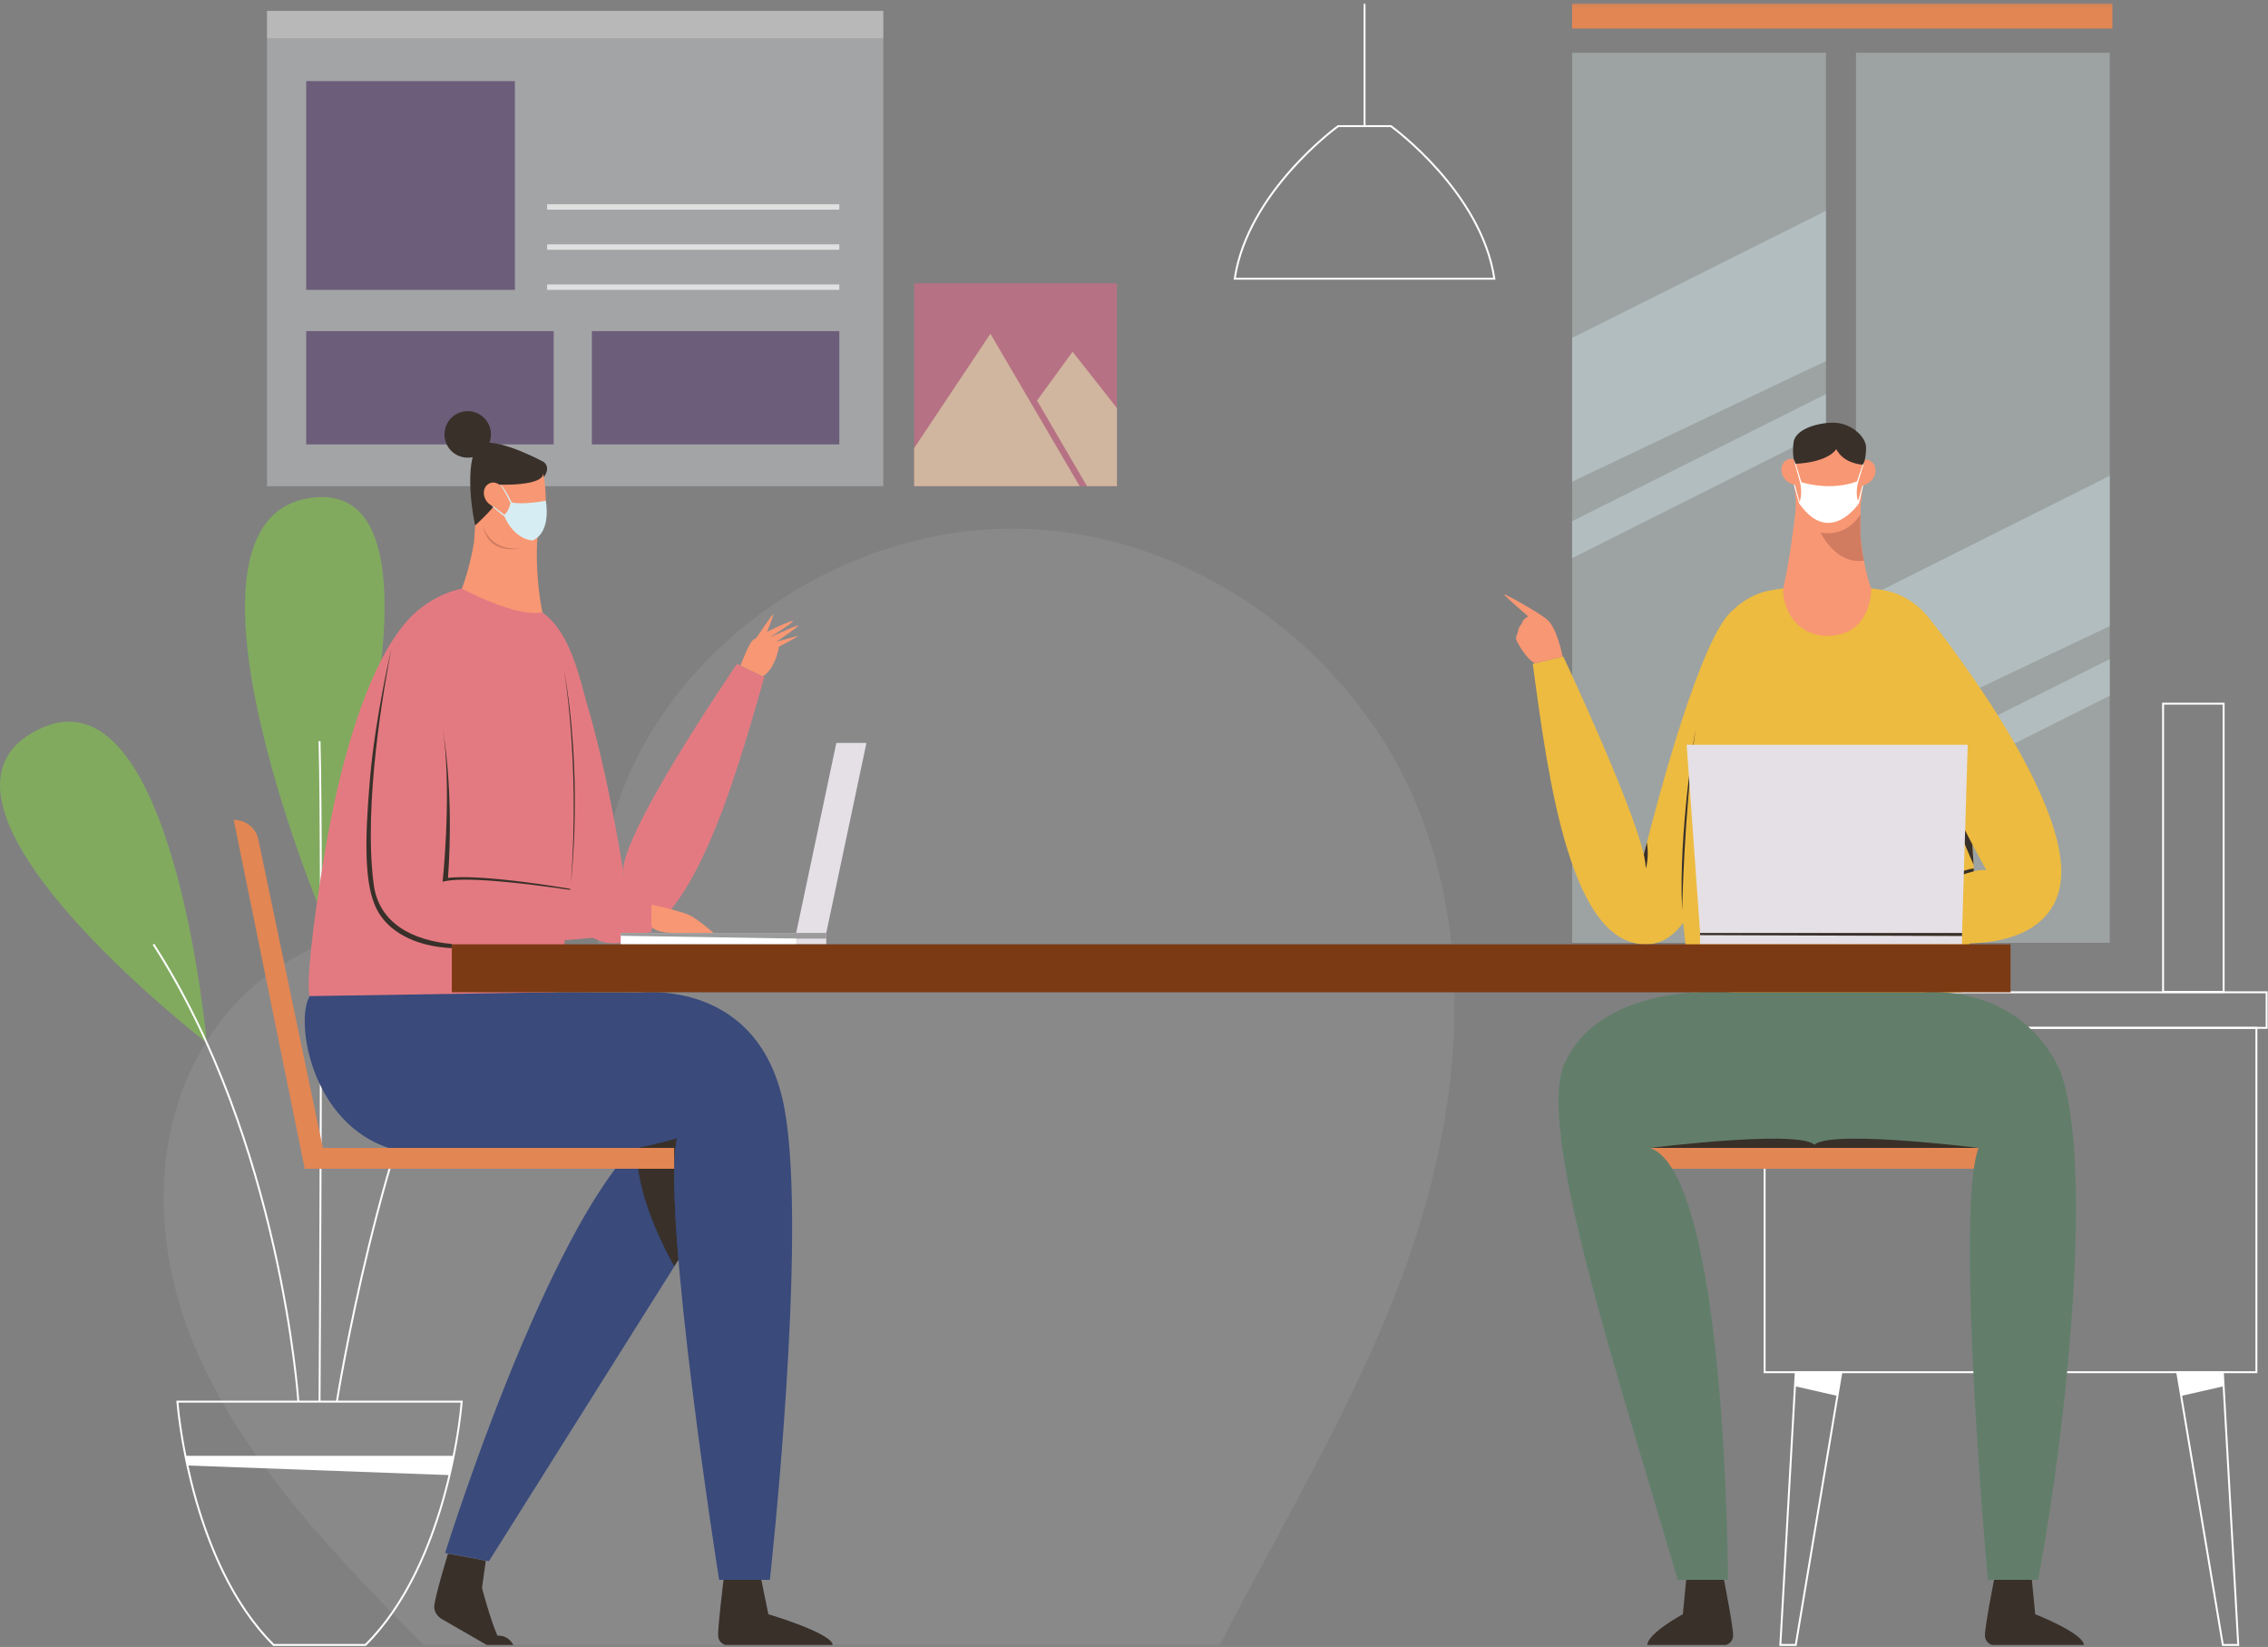 <?xml version="1.0" encoding="UTF-8"?>
<svg width="562px" height="408px" viewBox="0 0 562 408" version="1.1" xmlns="http://www.w3.org/2000/svg" xmlns:xlink="http://www.w3.org/1999/xlink">
    <rect x="0" y="0" width="562" height="408" fill="#808080" stroke="none"/>
    <!-- Generator: Sketch 64 (93537) - https://sketch.com -->
    <title>Group 83</title>
    <desc>Created with Sketch.</desc>
    <defs>
        <polygon id="path-1" points="-5.2571804e-13 427.044 591.906 427.044 591.906 0.149 -7.83329951e-13 0.149"></polygon>
    </defs>
    <g id="Page-1" stroke="none" stroke-width="1" fill="none" fill-rule="evenodd">
        <g id="Desktop-HD-Copy" transform="translate(-678, -239)">
            <g id="Group-83" transform="translate(658, 239.5)">
                <path d="M454.484,254.371 L581.906,254.371 L581.906,245.082 L454.484,245.082 L454.484,254.371 Z M454.961,253.894 L581.429,253.894 L581.429,245.559 L454.961,245.559 L454.961,253.894 Z" id="Fill-1" fill="#FFFFFF"></path>
                <path d="M457.504,339.196 L578.887,339.196 L578.887,254.371 L457.504,254.371 L457.504,339.196 Z M457.026,339.673 L579.364,339.673 L579.364,253.894 L457.026,253.894 L457.026,339.673 Z" id="Fill-2" fill="#FFFFFF"></path>
                <path d="M464.754,339.196 L460.923,406.992 L460.91,407.243 L465.182,407.243 L476.571,339.196 L464.754,339.196 Z M465.206,339.673 L476.007,339.673 L464.778,406.766 L461.414,406.766 L465.206,339.673 Z" id="Fill-3" fill="#FFFFFF"></path>
                <path d="M559.218,339.196 L570.574,407.044 L570.607,407.243 L574.879,407.243 L571.048,339.422 L571.035,339.196 L559.218,339.196 Z M559.781,339.673 L570.583,339.673 L574.374,406.766 L571.011,406.766 L559.781,339.673 Z" id="Fill-4" fill="#FFFFFF"></path>
                <polygon id="Fill-5" fill="#FFFFFF" points="464.98 339.435 464.783 342.916 475.306 345.31 476.289 339.435"></polygon>
                <polygon id="Fill-6" fill="#FFFFFF" points="570.809 339.435 571.006 342.916 560.483 345.31 559.5 339.435"></polygon>
                <g id="Group-82" transform="translate(0, 0.199)">
                    <path d="M124.949,406.806 C102.635,384.307 80.173,360.968 68.301,333.028 C56.428,305.089 57.016,271.229 78.317,247.988 C99.618,224.746 144.565,218.508 167.904,240.193 C168.371,229.276 168.535,218.299 170.687,207.539 C179.424,163.851 227.105,126.976 277.527,130.511 C319.184,133.431 354.772,161.98 369.923,196.132 C385.073,230.283 382.365,268.842 371.315,304.182 C360.265,339.522 339.477,373.418 322.254,406.806 L124.949,406.806 Z" id="Fill-7" fill-opacity="0.09" fill="#F2F3F4"></path>
                    <mask id="mask-2" fill="white">
                        <use xlink:href="#path-1"></use>
                    </mask>
                    <g id="Clip-10"></g>
                    <polygon id="Fill-9" fill-opacity="0.35" fill="#D5E6E1" mask="url(#mask-2)" points="409.561 232.869 472.457 232.869 472.457 12.38 409.561 12.38"></polygon>
                    <polygon id="Fill-11" fill-opacity="0.35" fill="#D6EEF3" mask="url(#mask-2)" points="409.561 83.018 472.457 51.52 472.457 88.745 409.56 118.628"></polygon>
                    <polygon id="Fill-12" fill-opacity="0.35" fill="#D6EEF3" mask="url(#mask-2)" points="409.561 128.424 472.457 96.927 472.457 105.995 409.56 137.582"></polygon>
                    <polygon id="Fill-13" fill-opacity="0.35" fill="#D5E6E1" mask="url(#mask-2)" points="479.898 232.869 542.794 232.869 542.794 12.38 479.898 12.38"></polygon>
                    <polygon id="Fill-14" fill-opacity="0.35" fill="#D6EEF3" mask="url(#mask-2)" points="479.899 148.665 542.795 117.168 542.795 154.392 479.898 184.276"></polygon>
                    <polygon id="Fill-15" fill-opacity="0.35" fill="#D6EEF3" mask="url(#mask-2)" points="479.899 194.072 542.795 162.574 542.795 171.643 479.898 203.229"></polygon>
                    <polygon id="Fill-16" fill="#E28653" mask="url(#mask-2)" points="409.56 6.36 543.442 6.36 543.442 0.149 409.56 0.149"></polygon>
                    <path d="M120.383,276.34 C120.383,276.34 111.428,211.315 149.607,200.179 C187.786,189.043 155.427,254.87 120.383,276.34" id="Fill-17" fill="#008E3D" mask="url(#mask-2)"></path>
                    <path d="M99.361,224.81 C99.361,224.81 58.932,127.792 97.11,122.625 C135.29,117.458 101.929,221.125 99.361,224.81" id="Fill-18" fill="#81AA5F" mask="url(#mask-2)"></path>
                    <path d="M71.237,257.638 C71.237,257.638 62.886,163.737 29.607,179.969 C-6.609,197.634 71.237,257.638 71.237,257.638" id="Fill-19" fill="#81AA5F" mask="url(#mask-2)"></path>
                    <path d="M87.901,406.567 L110.465,406.567 C130.349,386.721 133.863,350.189 134.15,346.77 L64.217,346.77 C64.504,350.189 68.021,386.724 87.901,406.567 L87.901,406.567 Z M110.663,407.044 L87.704,407.044 L87.634,406.975 C66.679,386.139 63.748,346.942 63.721,346.549 L63.703,346.293 L134.663,346.293 L134.645,346.549 C134.618,346.942 131.688,386.139 110.732,406.975 L110.663,407.044 Z" id="Fill-20" fill="#FFFFFF" mask="url(#mask-2)"></path>
                    <path d="M99.421,346.534 L98.944,346.53 C98.953,345.195 99.735,212.688 98.944,182.909 L99.421,182.896 C100.212,212.684 99.43,345.198 99.421,346.534" id="Fill-21" fill="#FFFFFF" mask="url(#mask-2)"></path>
                    <path d="M103.71,346.569 L103.238,346.494 C103.345,345.817 114.122,278.279 134.201,243.329 L134.615,243.568 C114.579,278.441 103.816,345.891 103.71,346.569" id="Fill-22" fill="#FFFFFF" mask="url(#mask-2)"></path>
                    <path d="M93.692,346.547 C93.651,345.909 89.301,282.172 57.831,233.361 L58.232,233.102 C89.771,282.02 94.127,345.877 94.167,346.517 L93.692,346.547 Z" id="Fill-23" fill="#FFFFFF" mask="url(#mask-2)"></path>
                    <polygon id="Fill-24" fill="#FFFFFF" mask="url(#mask-2)" points="65.91 359.961 132.456 359.961 131.424 364.731 66.403 362.346"></polygon>
                    <polygon id="Fill-25" fill-opacity="0.329" fill="#EBEFF5" mask="url(#mask-2)" points="86.161 119.74 238.882 119.74 238.882 8.798 86.161 8.798"></polygon>
                    <polygon id="Fill-26" fill-opacity="0.58" fill="#E0E0E0" mask="url(#mask-2)" points="86.161 8.798 238.882 8.798 238.882 1.992 86.161 1.992"></polygon>
                    <polygon id="Fill-27" fill="#6C5E7A" mask="url(#mask-2)" points="95.877 71.109 147.593 71.109 147.593 19.392 95.877 19.392"></polygon>
                    <polygon id="Fill-28" fill="#6C5E7A" mask="url(#mask-2)" points="95.877 109.397 157.199 109.397 157.199 81.331 95.877 81.331"></polygon>
                    <polygon id="Fill-29" fill="#6C5E7A" mask="url(#mask-2)" points="166.661 109.397 227.982 109.397 227.982 81.331 166.661 81.331"></polygon>
                    <polygon id="Fill-30" fill="#E0E0E0" mask="url(#mask-2)" points="155.574 51.245 227.982 51.245 227.982 49.904 155.574 49.904"></polygon>
                    <polygon id="Fill-31" fill="#E0E0E0" mask="url(#mask-2)" points="155.574 61.177 227.982 61.177 227.982 59.835 155.574 59.835"></polygon>
                    <polygon id="Fill-32" fill="#E0E0E0" mask="url(#mask-2)" points="155.574 71.109 227.982 71.109 227.982 69.767 155.574 69.767"></polygon>
                    <path d="M188.307,311.094 L141.151,386.061 L130.302,384.027 C130.302,384.027 162.548,280.393 188.008,276.456 L188.307,311.094 Z" id="Fill-33" fill="#394A7B" mask="url(#mask-2)"></path>
                    <path d="M187.768,281.233 C187.768,281.233 184.096,282.386 177.955,283.67 L177.947,283.674 C177.12,296.023 187.061,312.95 187.061,312.95 L188.124,311.368 C187.002,297.913 186.62,286.561 187.768,281.233" id="Fill-34" fill="#39302A" mask="url(#mask-2)"></path>
                    <path d="M144.465,149.613 C144.465,149.613 148.979,230.416 170.733,232.904 C190.298,235.14 201.846,193.326 209.396,167.049 L202.634,163.777 C202.634,163.777 171.456,209.126 174.623,216.443 C174.623,216.443 171.066,192.482 165.331,173.254 C163.303,166.453 159.574,145.669 144.465,149.613" id="Fill-35" fill="#E47A81" mask="url(#mask-2)"></path>
                    <path d="M437.83,390.685 L437.003,399.193 C437.003,399.193 428.357,403.859 428.185,406.806 L447.673,406.806 C447.673,406.806 449.275,406.433 449.446,404.659 C449.618,402.885 447.194,390.685 447.194,390.685 L437.83,390.685 Z" id="Fill-36" fill="#39302A" mask="url(#mask-2)"></path>
                    <path d="M523.485,390.685 L524.312,399.193 C524.312,399.193 536.211,403.859 536.383,406.806 L513.643,406.806 C513.643,406.806 512.041,406.433 511.869,404.659 C511.698,402.885 514.122,390.685 514.122,390.685 L523.485,390.685 Z" id="Fill-37" fill="#39302A" mask="url(#mask-2)"></path>
                    <path d="M509.1,215.156 C509.037,213.18 508.916,210.933 508.741,208.483 C510.201,211.233 511.426,213.463 512.211,214.876 C511.488,214.725 510.417,214.84 509.1,215.156 M497.642,151.964 C497.642,151.964 497.638,151.976 497.637,151.978 C492.937,146.267 486.82,145.533 486.82,145.533 C486.82,145.533 480.62,144.318 472.828,144.507 C465.037,144.318 458.836,145.533 458.836,145.533 C458.836,145.533 453.892,146.118 449.479,150.382 C441.566,156.561 430.836,197.046 427.332,210.991 C424.206,197.664 407.37,161.937 407.37,161.937 L399.82,163.751 C403.625,192.238 409.225,234.865 428.846,233.188 C432.065,232.913 434.788,230.985 437.094,227.898 C437.623,233.644 438.438,239.347 439.544,245.12 L472.828,245.602 L506.113,245.12 C506.89,241.068 507.522,237.05 508.015,233.028 C508.77,232.988 509.527,232.944 510.285,232.894 C520.221,232.245 529.141,228.092 530.589,218.039 C533.706,196.399 497.642,151.964 497.642,151.964" id="Fill-38" fill="#EDBB40" mask="url(#mask-2)"></path>
                    <polygon id="Fill-39" fill="#E5E0E6" mask="url(#mask-2)" points="441.254 233.232 506.187 233.232 506.187 230.416 441.254 230.416"></polygon>
                    <path d="M178.377,245.241 C178.377,245.241 208.442,241.26 214.407,274.036 C220.195,305.834 210.768,390.685 210.768,390.685 L198.196,390.685 C198.196,390.685 183.785,299.721 187.768,281.233 C187.768,281.233 154.116,291.847 119.437,284.529 C97.338,279.866 92.911,252.355 96.748,246.064 C98.106,243.837 108.713,245.515 121.127,245.366 C155.938,244.949 178.377,245.241 178.377,245.241 L162.522,268.541" id="Fill-40" fill="#394A7B" mask="url(#mask-2)"></path>
                    <path d="M208.657,390.685 L210.398,399.193 C210.398,399.193 226.166,403.859 226.338,406.806 L199.73,406.806 C199.73,406.806 198.127,406.433 197.956,404.659 C197.784,402.885 199.293,390.685 199.293,390.685 L208.657,390.685 Z" id="Fill-41" fill="#39302A" mask="url(#mask-2)"></path>
                    <path d="M181.399,223.056 C181.399,223.056 172.111,221.331 161.274,219.757 C161.327,219.271 161.381,218.799 161.434,218.352 C163.076,204.46 161.447,164.198 157.457,155.516 C153.641,147.215 144.963,145.532 144.963,145.532 C144.963,145.532 135.186,141.668 124.369,149.856 C121.929,151.703 119.66,154.323 117.556,157.517 C117.524,157.497 117.502,157.483 117.502,157.483 C117.502,157.483 117.488,157.544 117.466,157.651 C109.409,169.969 103.805,190.829 100.555,210.077 C97.268,229.551 95.874,243.385 96.748,246.064 L157.219,245.121 C158.366,243.773 159.231,238.269 159.944,232.201 C171.319,231.303 181.399,230.208 181.399,230.208 L181.399,223.056 Z" id="Fill-42" fill="#E47A81" mask="url(#mask-2)"></path>
                    <polygon id="Fill-43" fill="#E5E0E6" mask="url(#mask-2)" points="217.287 230.416 224.743 230.416 234.7 183.355 227.244 183.355"></polygon>
                    <polygon id="Fill-44" fill="#E5E0E6" mask="url(#mask-2)" points="173.842 233.232 224.743 233.232 224.743 230.416 173.842 230.416"></polygon>
                    <polygon id="Fill-45" fill="#9B9B9B" mask="url(#mask-2)" points="173.842 231.824 224.743 231.824 224.743 230.416 173.842 230.416"></polygon>
                    <polygon id="Fill-46" fill="#FFFFFF" mask="url(#mask-2)" points="217.287 231.824 217.287 233.232 173.842 233.232 173.842 231.12"></polygon>
                    <path d="M181.423,223.425 C181.423,223.425 188.702,224.963 190.983,226.077 C192.908,227.016 196.809,230.408 196.809,230.408 L195.775,230.408 L194.224,230.408 L187.503,230.408 C187.503,230.408 182.48,230.636 181.423,228.724 C181.423,228.724 181.367,225.47 181.423,223.425" id="Fill-47" fill="#F89773" mask="url(#mask-2)"></path>
                    <polygon id="Fill-48" fill="#E28653" mask="url(#mask-2)" points="95.511 288.839 187.061 288.839 187.061 283.674 95.511 283.674"></polygon>
                    <polygon id="Fill-49" fill="#E28653" mask="url(#mask-2)" points="426.645 288.839 518.195 288.839 518.195 283.674 426.645 283.674"></polygon>
                    <path d="M95.511,288.839 L77.917,202.432 L78.09,202.432 C80.955,202.432 83.428,204.441 84.015,207.245 L101.083,288.839 L95.511,288.839 Z" id="Fill-50" fill="#E28653" mask="url(#mask-2)"></path>
                    <path d="M112.6,218.377 C109.978,198.38 115.267,168.794 116.987,160.022 C116.985,160.026 113.017,176.655 111.662,192.403 C110.307,208.152 110.351,218.366 113.233,224.318 C115.977,229.985 122.768,233.783 131.96,234.181 L131.96,233.232 L131.867,233.141 C122.348,232.276 113.875,228.095 112.6,218.377" id="Fill-51" fill="#39302A" mask="url(#mask-2)"></path>
                    <path d="M130.026,181.993 C131.845,197.712 129.674,217.734 129.674,217.734 C134.64,216.375 148.96,217.968 161.278,219.757 L161.303,219.491 C137.251,215.5 131.01,216.801 131.01,216.801 C132.561,195.326 129.751,179.983 129.751,179.983 L129.749,179.991 C129.851,180.644 129.946,181.307 130.026,181.993" id="Fill-52" fill="#39302A" mask="url(#mask-2)"></path>
                    <path d="M159.655,164.658 C159.655,164.658 163.741,187.332 161.494,217.815 C161.494,217.815 164.572,191.547 159.655,164.658" id="Fill-53" fill="#39302A" mask="url(#mask-2)"></path>
                    <path d="M480.908,130.935 L480.955,130.936 L481.088,124.113 C481.367,122.657 481.479,121.123 481.485,119.626 C485.13,118.624 485.366,115.018 483.882,113.781 C482.919,112.976 481.992,113.095 481.295,113.425 L481.349,110.665 L465.226,110.352 L465.167,113.386 C464.45,112.951 463.388,112.656 462.281,113.582 C460.782,114.831 461.035,118.496 464.78,119.456 C464.75,120.688 464.804,121.943 464.979,123.159 L464.929,125.799 C464.412,130.413 463.42,138.055 461.877,145.127 C461.589,149.63 464.932,157.271 473.578,156.799 C483.939,156.232 483.674,145.151 483.674,145.151 C483.674,145.151 481.55,139.681 480.908,130.935" id="Fill-54" fill="#F89773" mask="url(#mask-2)"></path>
                    <path d="M529.613,262.735 C519.003,242.691 496.693,245.121 496.693,245.121 L479.032,245.121 L472.42,245.121 L449.448,245.121 C449.448,245.121 416.994,241.976 407.688,262.735 C400.508,278.753 420.803,339.471 435.719,390.685 L448.187,390.685 C448.187,390.685 447.935,290.663 428.925,283.674 L472.481,283.674 L478.972,283.674 L510.285,283.674 C504.296,299.398 512.585,390.685 512.585,390.685 L525.053,390.685 C534.96,336.044 537.825,278.249 529.613,262.735" id="Fill-55" fill="#627E6B" mask="url(#mask-2)"></path>
                    <path d="M428.925,283.674 C428.925,283.674 470.145,278.509 469.954,283.674 L428.925,283.674 Z" id="Fill-56" fill="#39302A" mask="url(#mask-2)"></path>
                    <path d="M510.285,283.674 C510.285,283.674 469.065,278.509 469.256,283.674 L510.285,283.674 Z" id="Fill-57" fill="#39302A" mask="url(#mask-2)"></path>
                    <polygon id="Fill-58" fill="#39302A" mask="url(#mask-2)" points="441.254 230.416 506.187 230.416 506.187 231.178 441.254 230.969"></polygon>
                    <path d="M500.401,191.71 C500.401,191.71 506.426,204.186 508.742,208.485 C508.742,208.485 509.007,212.741 509.04,213.518 C509.04,213.518 503.334,200.623 500.401,191.71" id="Fill-59" fill="#39302A" mask="url(#mask-2)"></path>
                    <path d="M509.079,214.456 C504.124,214.695 484.741,225.984 484.741,225.984 C484.741,225.984 501.196,217.055 509.091,215.158 L509.079,214.456 Z" id="Fill-60" fill="#39302A" mask="url(#mask-2)"></path>
                    <path d="M427.332,210.99 C427.332,210.99 427.762,212.945 427.827,214.455 C427.827,214.455 428.699,211.772 428.097,207.983 L427.332,210.99 Z" id="Fill-61" fill="#39302A" mask="url(#mask-2)"></path>
                    <path d="M436.834,224.81 C436.834,224.81 437.263,201.718 440.133,179.969 C440.133,179.969 435.845,205.944 436.834,224.81" id="Fill-62" fill="#39302A" mask="url(#mask-2)"></path>
                    <polygon id="Fill-63" fill="#E5E0E6" mask="url(#mask-2)" points="506.192 230.416 441.282 230.416 437.945 183.801 507.59 183.801"></polygon>
                    <polygon id="Fill-64" fill="#7C3A14" mask="url(#mask-2)" points="131.96 245.12 518.195 245.12 518.195 233.232 131.96 233.232"></polygon>
                    <path d="M143.258,404.513 C141.398,400.2 139.438,392.7 139.438,392.7 L140.374,385.934 L131.01,384.192 C131.01,384.192 127.427,395.836 127.598,397.61 C127.77,399.384 129.351,400.312 129.351,400.312 L140.614,406.806 L144.171,406.806 L147.216,406.806 C146.151,404.954 144.693,404.428 143.258,404.513" id="Fill-65" fill="#39302A" mask="url(#mask-2)"></path>
                    <path d="M153.189,132.246 C153.731,131.403 154.142,130.43 154.462,129.379 C156.248,123.497 154.415,115.43 154.415,115.43 L140.917,114.445 C140.917,114.445 140.916,114.447 140.916,114.447 L138.765,114.29 L137.46,133.643 C136.906,136.983 135.986,140.958 134.459,145.117 C134.459,145.117 147.685,152.302 154.415,150.987 C154.415,150.987 152.715,143.764 153.073,133.839 L153.189,132.246 Z" id="Fill-66" fill="#F89773" mask="url(#mask-2)"></path>
                    <path d="M212.455,158.259 C212.455,158.259 218.431,154.182 217.728,154.252 C217.024,154.323 210.768,157.205 210.768,157.205 C210.768,157.205 217.236,153.127 216.392,153.127 C215.891,153.127 212.763,154.468 210.097,155.821 C210.537,154.704 211.668,151.794 211.612,151.511 C211.541,151.159 207.445,157.285 207.445,157.285 L207.448,157.284 C206.874,157.644 206.448,157.959 206.269,158.189 C205.284,159.454 203.483,164.18 203.483,164.18 L209.033,166.865 C212.289,164.785 213.017,159.525 213.017,159.525 C213.017,159.525 218.079,156.853 217.785,156.853 C217.491,156.853 212.455,158.259 212.455,158.259" id="Fill-67" fill="#F89773" mask="url(#mask-2)"></path>
                    <path d="M407.206,161.982 C407.206,161.982 405.854,154.686 403.229,152.658 C400.604,150.63 392.968,146.406 392.73,146.549 C392.491,146.692 398.695,152.009 398.695,152.009 C398.695,152.009 397.144,152.777 397.144,153.731 C397.144,153.731 396.07,154.925 396.19,155.76 C396.19,155.76 395.474,157.192 395.713,157.788 C395.951,158.384 398.029,162.45 400.39,163.619 L407.206,161.982 Z" id="Fill-68" fill="#F89773" mask="url(#mask-2)"></path>
                    <path d="M326.236,68.101 L390.018,68.101 C386.74,47.336 365.886,31.74 364.593,30.792 L351.661,30.792 C350.368,31.741 329.514,47.34 326.236,68.101 L326.236,68.101 Z M390.572,68.578 L325.682,68.578 L325.723,68.304 C328.972,46.645 351.221,30.52 351.445,30.359 L351.508,30.315 L364.746,30.315 L364.809,30.359 C365.033,30.52 387.282,46.645 390.531,68.304 L390.572,68.578 Z" id="Fill-69" fill="#FFFFFF" mask="url(#mask-2)"></path>
                    <polygon id="Fill-70" fill="#FFFFFF" mask="url(#mask-2)" points="357.889 30.553 358.366 30.553 358.366 0.149 357.889 0.149"></polygon>
                    <polygon id="Fill-71" fill="#B67284" mask="url(#mask-2)" points="246.53 119.74 296.774 119.74 296.774 69.496 246.53 69.496"></polygon>
                    <polygon id="Fill-72" fill="#D1B69F" mask="url(#mask-2)" points="246.53 110.306 265.421 81.99 287.533 119.74 246.53 119.74"></polygon>
                    <polygon id="Fill-73" fill="#D1B69F" mask="url(#mask-2)" points="276.972 98.534 285.783 86.445 296.774 100.406 296.774 119.74 289.355 119.74"></polygon>
                    <path d="M556.24,244.789 L570.767,244.789 L570.767,173.862 L556.24,173.862 L556.24,244.789 Z M555.763,245.266 L571.244,245.266 L571.244,173.385 L555.763,173.385 L555.763,245.266 Z" id="Fill-74" fill="#FFFFFF" mask="url(#mask-2)"></path>
                    <path d="M154.752,113.758 C154.752,113.758 144.6,108.23 139.893,109.065 C135.186,109.9 136.362,123.353 137.742,129.452 C137.742,129.452 140.326,127.206 142.302,124.797 C139.562,123.627 139.384,120.625 140.659,119.483 C142.239,118.064 143.809,119.359 144.244,119.779 C144.12,119.616 143.95,119.476 143.728,119.361 C143.728,119.361 155.009,119.8 154.603,116.381 L154.752,117.496 C154.752,117.496 156.582,115.269 154.752,113.758" id="Fill-75" fill="#39302A" mask="url(#mask-2)"></path>
                    <path d="M141.652,106.918 C141.652,110.099 139.073,112.678 135.891,112.678 C132.71,112.678 130.131,110.099 130.131,106.918 C130.131,103.736 132.71,101.157 135.891,101.157 C139.073,101.157 141.652,103.736 141.652,106.918" id="Fill-76" fill="#39302A" mask="url(#mask-2)"></path>
                    <path d="M139.636,129.452 C139.636,129.452 141.176,135.972 148.979,135.106 C148.979,135.106 141.048,137.163 139.636,129.452" id="Fill-77" fill="#D17C61" mask="url(#mask-2)"></path>
                    <path d="M481.038,126.653 C481.038,126.653 477.935,132.467 471.126,131.229 C471.126,131.229 474.898,139.274 481.876,138.178 C481.876,138.178 480.639,134.035 481.038,126.653" id="Fill-78" fill="#D17C61" mask="url(#mask-2)"></path>
                    <path d="M475.011,110.56 C475.011,110.56 473.353,113.788 464.767,114.205 C464.767,114.205 463.992,112.207 464.433,108.896 C464.899,105.395 471.034,103.881 474.694,104.033 C478.809,104.203 482.408,107.55 482.408,110.171 C482.408,112.793 481.752,114.424 481.752,114.424 C481.752,114.424 477,114.372 475.011,110.56" id="Fill-79" fill="#39302A" mask="url(#mask-2)"></path>
                    <path d="M155.242,123.342 C150.179,124.263 147.611,123.946 146.813,123.791 C146.445,123.046 145.18,120.554 144.398,119.773 C144.149,119.524 143.786,119.345 143.728,119.361 C143.728,119.361 144.033,119.585 144.1,119.662 C144.82,120.486 146.089,123.078 146.492,123.918 C146.093,125.747 145.329,126.546 145.005,126.811 L142.302,124.798 L141.689,124.481 C141.689,124.481 142.291,125.033 142.583,125.299 C143.208,125.868 144.746,127.049 144.989,127.234 C147.629,133.187 151.988,133.192 151.988,133.192 C156.79,131.021 155.242,123.342 155.242,123.342" id="Fill-80" fill="#D6EEF3" mask="url(#mask-2)"></path>
                    <path d="M480.437,118.745 C480.563,118.345 481.423,115.605 481.715,114.557 C481.746,114.445 481.974,113.719 481.974,113.719 C481.974,113.719 481.699,114.116 481.595,114.39 C481.079,115.745 480.457,117.627 480.152,118.563 C474.077,120.809 467.962,119.235 466.386,118.755 C466.222,118.227 465.431,115.691 465.034,114.424 C464.827,113.765 464.482,113.075 464.482,113.075 L464.767,114.205 L465.997,118.647 C466.621,121.122 466.184,122.937 465.943,123.655 L464.78,119.456 L464.482,119.372 L465.814,123.996 L465.814,123.996 L465.821,124.007 C473.427,134.927 480.686,123.918 480.686,123.918 L481.709,119.556 L481.485,119.626 L480.424,123.409 C479.778,121.828 480.233,119.571 480.437,118.745" id="Fill-81" fill="#FFFFFF" mask="url(#mask-2)"></path>
                </g>
            </g>
        </g>
    </g>
</svg>